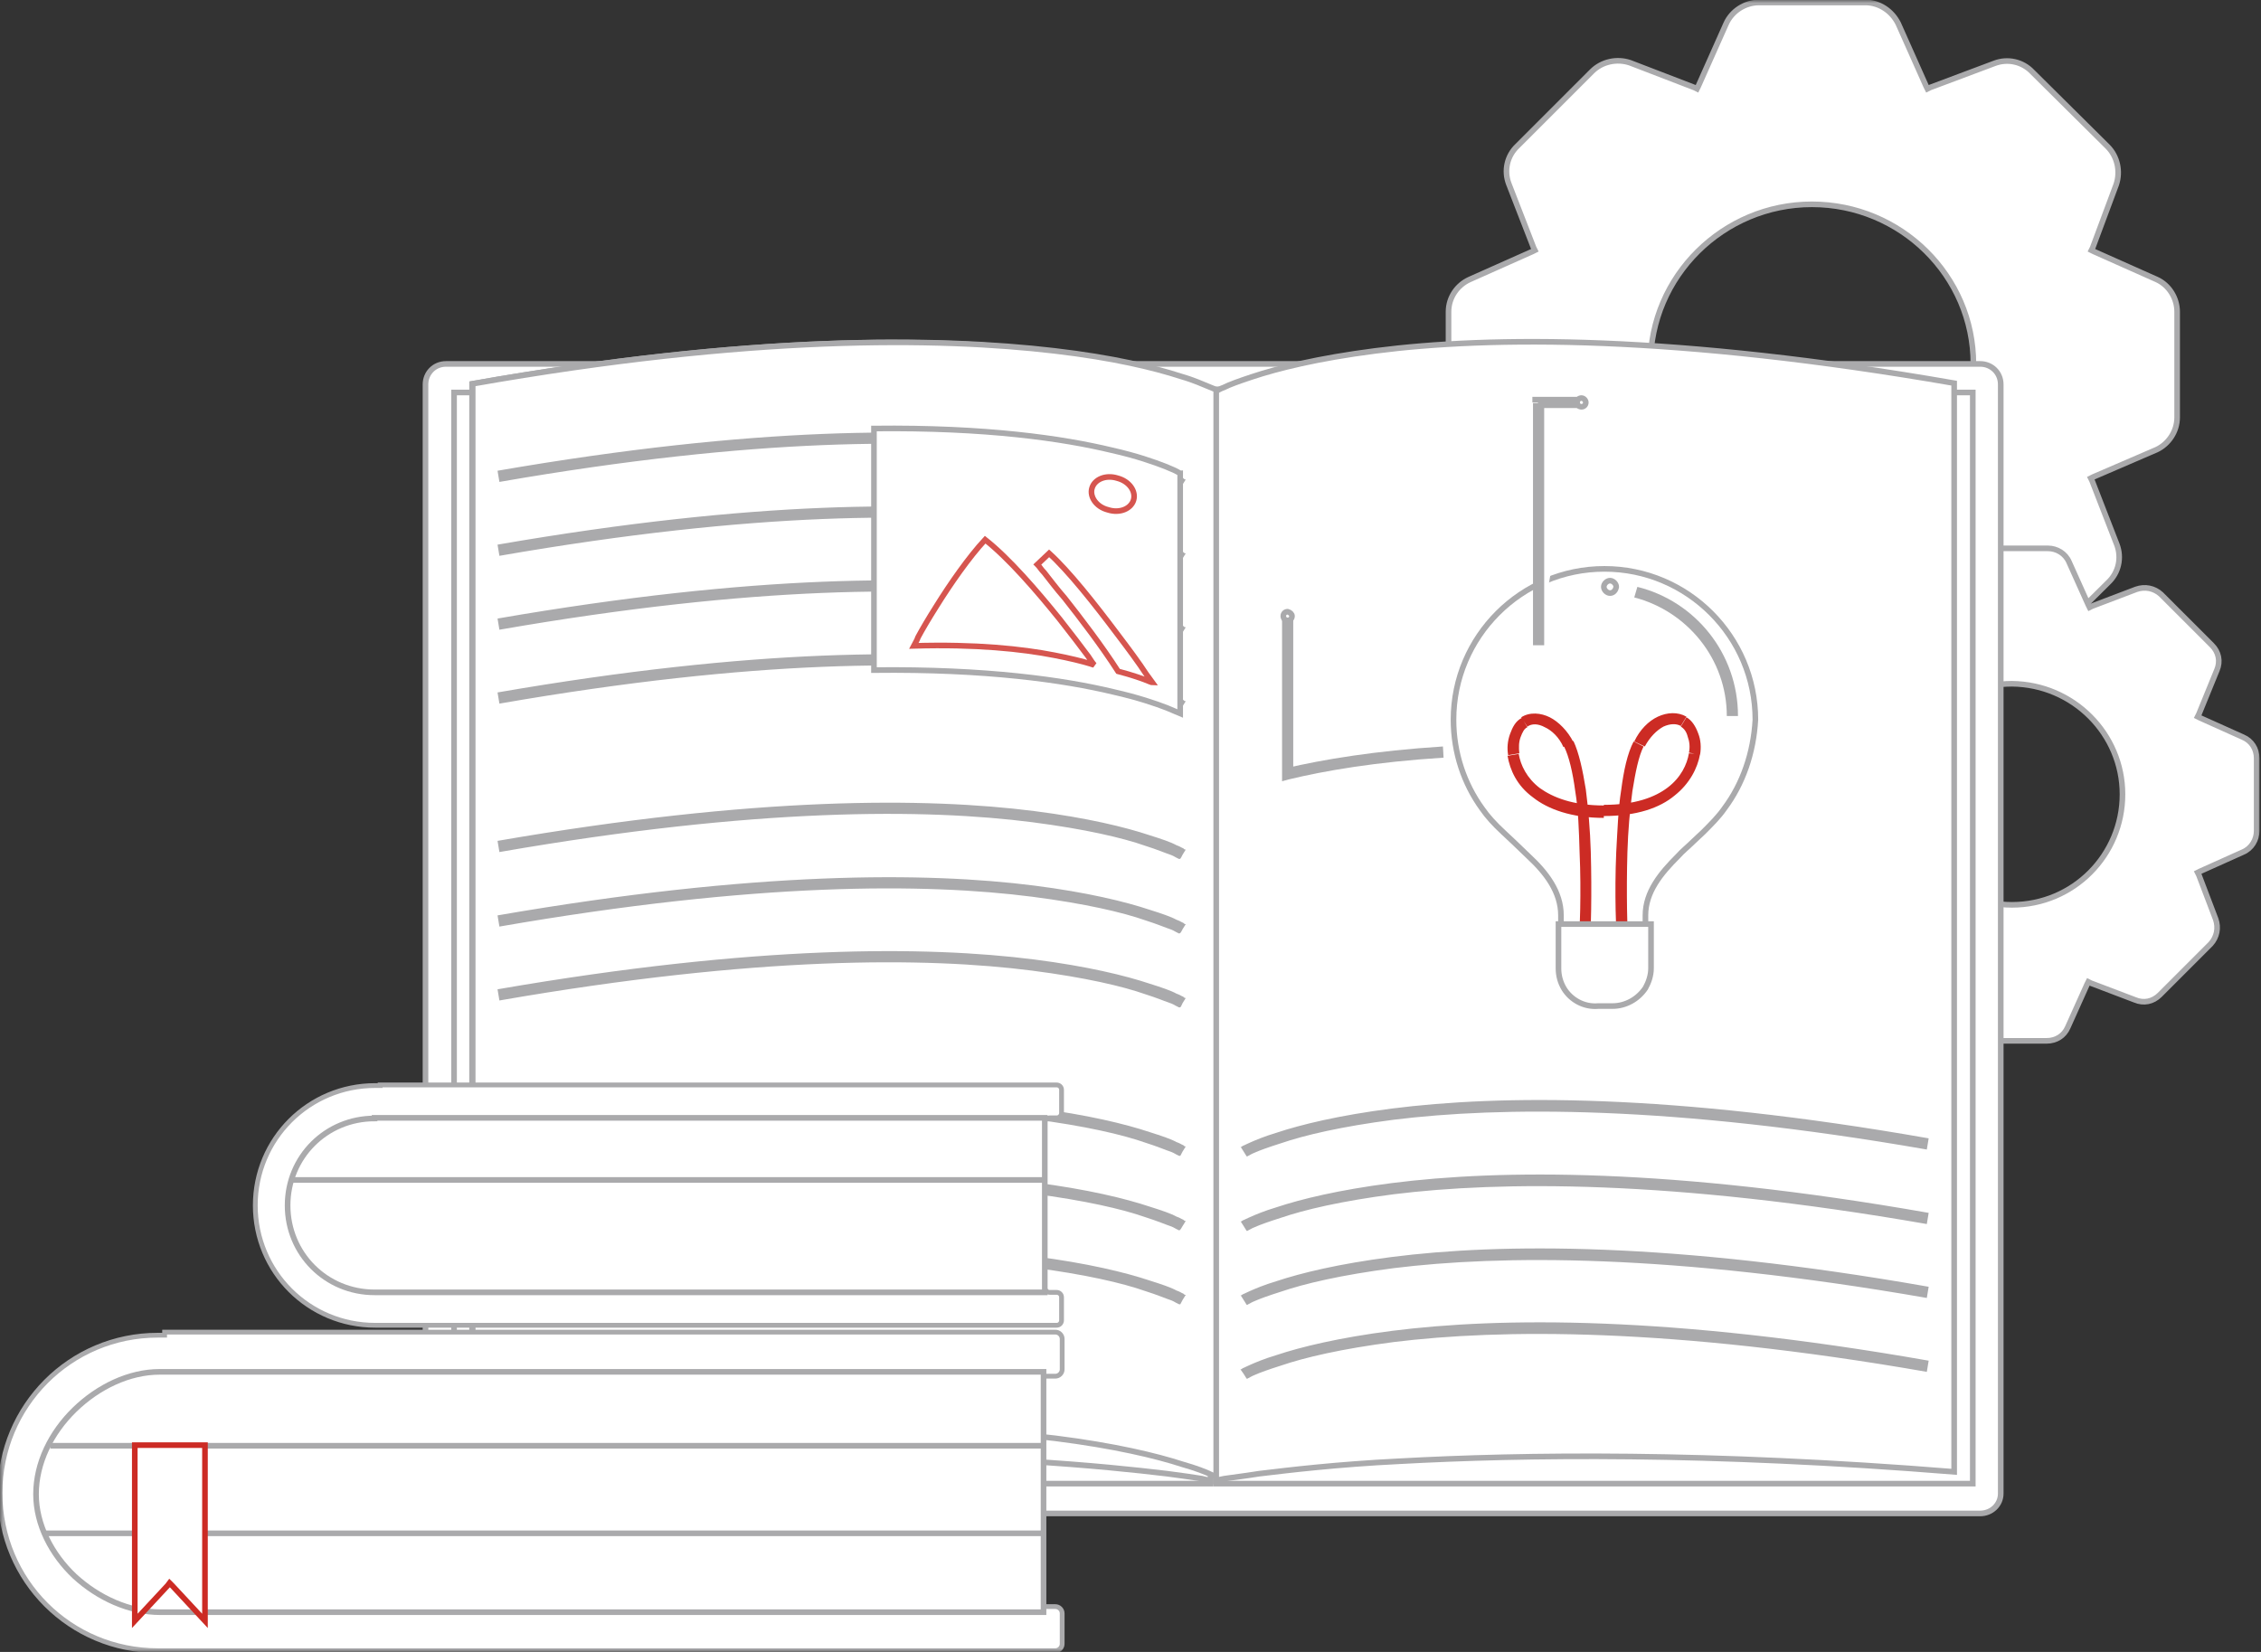 <svg width="364" height="266" viewBox="0 0 364 266" fill="none" xmlns="http://www.w3.org/2000/svg">
<rect x="0" y="0" width="364" height="266" fill="#333333" stroke="none"/>
<g clip-path="url(#clip0_1010_838)">
<g clip-path="url(#clip1_1010_838)">
<mask id="mask0_1010_838" style="mask-type:luminance" maskUnits="userSpaceOnUse" x="0" y="0" width="364" height="266">
<path d="M364 0H0V266H364V0Z" fill="white"/>
</mask>
<g mask="url(#mask0_1010_838)">
<path d="M272.799 14.1L273.199 14.3L273.399 13.9L277.899 3.8C278.799 1.8 280.899 0.4 283.199 0.4H300.299C302.599 0.4 304.599 1.8 305.599 3.8L310.099 13.9L310.299 14.3L310.699 14.1L321.099 10.2C323.199 9.4 325.599 9.9 327.199 11.6L339.299 23.6C340.899 25.2 341.399 27.6 340.699 29.7L336.899 39.9L336.699 40.3L337.099 40.5L347.199 45C349.199 45.9 350.499 48 350.499 50.2V67.2C350.499 69.5 349.099 71.5 347.199 72.4L336.999 76.8L336.599 77L336.799 77.4L340.799 87.7C341.599 89.8 341.099 92.2 339.399 93.8L327.299 105.8C325.699 107.4 323.299 107.9 321.199 107.2L310.799 103.3L310.399 103.1L310.199 103.5L305.699 113.6C304.799 115.6 302.699 116.9 300.399 116.9H283.299C280.999 116.9 278.999 115.5 277.999 113.6L273.499 103.5L273.299 103.1L272.899 103.3L262.499 107.2C260.399 108 257.999 107.5 256.399 105.8L244.299 93.8C242.699 92.2 242.199 89.8 242.899 87.7L246.899 77.4L247.099 77L246.699 76.8L236.599 72.4C234.599 71.5 233.199 69.4 233.199 67.2V50.2C233.199 47.9 234.599 45.9 236.599 45L246.699 40.5L247.099 40.3L246.899 39.9L242.899 29.6C242.099 27.5 242.599 25.1 244.299 23.5L256.299 11.5C257.899 9.9 260.299 9.4 262.399 10.1L272.799 14.1ZM291.699 84.4C305.999 84.4 317.699 72.8 317.699 58.6C317.699 44.4 305.999 32.9 291.699 32.9C277.399 32.9 265.699 44.5 265.699 58.7C265.699 72.9 277.299 84.4 291.699 84.4Z" fill="white" stroke="#AAAAAC" stroke-width="0.905"/>
</g>
<mask id="mask1_1010_838" style="mask-type:luminance" maskUnits="userSpaceOnUse" x="0" y="0" width="364" height="266">
<path d="M364 0H0V266H364V0Z" fill="white"/>
</mask>
<g mask="url(#mask1_1010_838)">
<path d="M314.701 90.5C315.301 89.1 316.601 88.2 318.001 88.3H329.701C331.101 88.3 332.501 89.1 333.101 90.5L336.201 97.4L336.401 97.8L336.801 97.6L343.901 94.9C345.301 94.4 346.801 94.7 347.901 95.7L356.101 103.9C357.201 105 357.501 106.5 356.901 107.9L354.001 115L353.801 115.4L354.201 115.6L361.101 118.7C362.501 119.3 363.301 120.6 363.301 122.1V133.8C363.301 135.2 362.501 136.6 361.101 137.2L354.201 140.3L353.801 140.5L354.001 140.9L356.701 148C357.201 149.4 356.901 150.9 355.901 152L347.701 160.2C346.601 161.3 345.101 161.6 343.701 161L336.601 158.3L336.201 158.1L336.001 158.5L332.901 165.4C332.301 166.8 331.001 167.6 329.501 167.6H318.001C316.601 167.6 315.201 166.8 314.701 165.4L311.601 158.5L311.401 158.1L311.001 158L303.901 160.7C302.501 161.2 301.001 160.9 299.901 159.9L291.701 151.7C290.601 150.6 290.301 149.1 290.901 147.7L293.601 140.6L293.801 140.2L293.401 140L286.501 136.9C285.101 136.3 284.301 135 284.301 133.5V122.1C284.301 120.7 285.101 119.3 286.501 118.7L293.401 115.6L293.801 115.4L293.601 115L290.901 107.9C290.401 106.5 290.701 105 291.701 103.9L300.001 96C301.101 94.9 302.601 94.6 304.001 95.2L311.101 97.9L311.501 98.1L311.701 97.7L314.701 90.5ZM323.901 110.1C314.001 110.1 306.101 118.1 306.101 127.9C306.101 137.7 314.101 145.7 323.901 145.7C333.801 145.7 341.701 137.7 341.701 127.9C341.701 118.2 333.801 110.2 323.901 110.1Z" fill="white" stroke="#AAAAAC" stroke-width="0.905"/>
</g>
<mask id="mask2_1010_838" style="mask-type:luminance" maskUnits="userSpaceOnUse" x="0" y="0" width="364" height="266">
<path d="M364 0H0V266H364V0Z" fill="white"/>
</mask>
<g mask="url(#mask2_1010_838)">
<path d="M318.8 243.7H71.8C70 243.7 68.5 242.3 68.5 240.4V61.9C68.5 60.1 69.9 58.6 71.8 58.6H318.8C320.6 58.6 322.1 60 322.1 61.9V240.5C322.1 242.3 320.6 243.7 318.8 243.7Z" fill="white" stroke="#AAAAAC" stroke-width="0.905"/>
</g>
<mask id="mask3_1010_838" style="mask-type:luminance" maskUnits="userSpaceOnUse" x="0" y="0" width="364" height="266">
<path d="M364 0H0V266H364V0Z" fill="white"/>
</mask>
<g mask="url(#mask3_1010_838)">
<path d="M73.1 63.2H194.9V238.9H73.1V63.2Z" fill="white" stroke="#AAAAAC" stroke-width="0.905"/>
</g>
<mask id="mask4_1010_838" style="mask-type:luminance" maskUnits="userSpaceOnUse" x="0" y="0" width="364" height="266">
<path d="M364 0H0V266H364V0Z" fill="white"/>
</mask>
<g mask="url(#mask4_1010_838)">
<path d="M317.501 238.9H195.801V63.2H317.601V238.9H317.501Z" fill="white" stroke="#AAAAAC" stroke-width="0.905"/>
</g>
<mask id="mask5_1010_838" style="mask-type:luminance" maskUnits="userSpaceOnUse" x="0" y="0" width="364" height="266">
<path d="M364 0H0V266H364V0Z" fill="white"/>
</mask>
<g mask="url(#mask5_1010_838)">
<path d="M194.8 62.9L194.9 238.4C194.6 238.3 194.2 238.3 193.5 238.1C192.2 237.9 190.3 237.6 187.9 237.3C182.9 236.7 175.4 235.9 165.4 235.3C145.5 234.1 115.7 233.9 76 237V61.8C120.8 53.9 150.6 54.3 169.2 56.6C178.5 57.8 185 59.4 189.1 60.8C191.2 61.4 192.6 62.1 193.6 62.5C194.2 62.7 194.6 62.8 194.8 62.9Z" fill="white" stroke="#AAAAAC" stroke-width="0.905"/>
</g>
<mask id="mask6_1010_838" style="mask-type:luminance" maskUnits="userSpaceOnUse" x="0" y="0" width="364" height="266">
<path d="M364 0H0V266H364V0Z" fill="white"/>
</mask>
<g mask="url(#mask6_1010_838)">
<path d="M195.9 62.7L196 237.9C195.7 237.8 195.5 237.6 195.1 237.5C194.1 237 192.5 236.4 190.4 235.8C186.1 234.4 179.4 232.8 169.9 231.6C151 229.3 120.9 229.1 76.1 236.9V61.8C120.9 53.9 151 54.3 169.8 56.5C179.2 57.6 185.8 59.2 190.1 60.6C192.2 61.2 193.7 61.9 194.7 62.3C195.2 62.5 195.6 62.7 195.9 62.7Z" fill="white" stroke="#AAAAAC" stroke-width="0.905"/>
</g>
<mask id="mask7_1010_838" style="mask-type:luminance" maskUnits="userSpaceOnUse" x="0" y="0" width="364" height="266">
<path d="M364 0H0V266H364V0Z" fill="white"/>
</mask>
<g mask="url(#mask7_1010_838)">
<path d="M195.801 238.4V63C195.801 63 195.901 63 195.901 62.9C196.201 62.8 196.401 62.6 197.001 62.4C198.001 61.9 199.401 61.4 201.501 60.7C205.701 59.3 212.101 57.7 221.401 56.5C240.001 54.1 269.801 53.9 314.601 61.7V237C274.901 233.8 245.201 234.2 225.201 235.3C215.201 235.8 207.701 236.7 202.701 237.3C200.201 237.7 198.401 237.9 197.101 238.1C196.601 238.2 196.101 238.3 195.801 238.4Z" fill="white" stroke="#AAAAAC" stroke-width="0.905"/>
</g>
<mask id="mask8_1010_838" style="mask-type:luminance" maskUnits="userSpaceOnUse" x="0" y="0" width="364" height="266">
<path d="M364 0H0V266H364V0Z" fill="white"/>
</mask>
<g mask="url(#mask8_1010_838)">
<path d="M190.4 78C190.4 78 163.2 62.2 80.4 76.7L190.4 78Z" fill="white"/>
</g>
<mask id="mask9_1010_838" style="mask-type:luminance" maskUnits="userSpaceOnUse" x="0" y="0" width="364" height="266">
<path d="M364 0H0V266H364V0Z" fill="white"/>
</mask>
<g mask="url(#mask9_1010_838)">
<path d="M190.4 78C190.9 77.2 190.9 77.2 190.9 77.2C190.9 77.2 190.9 77.2 190.8 77.2C190.7 77.2 190.6 77.1 190.5 77C190.2 76.9 190 76.7 189.4 76.5C188.5 76 187 75.5 185.1 74.9C181.2 73.6 175.1 72.1 166.5 71C149.2 68.8 121.7 68.6 80.1 75.8L80.4 77.6C121.8 70.4 149.1 70.6 166.2 72.8C174.7 73.9 180.7 75.3 184.4 76.6C186.3 77.2 187.7 77.8 188.6 78.1C189.1 78.3 189.3 78.5 189.6 78.6C189.7 78.7 189.8 78.7 189.8 78.7C189.8 78.7 189.8 78.7 189.9 78.7C190 78.7 190 78.7 190.4 78Z" fill="#AAAAAC"/>
</g>
<mask id="mask10_1010_838" style="mask-type:luminance" maskUnits="userSpaceOnUse" x="0" y="0" width="364" height="266">
<path d="M364 0H0V266H364V0Z" fill="white"/>
</mask>
<g mask="url(#mask10_1010_838)">
<path d="M190.4 89.9C190.4 89.9 163.2 74.1 80.4 88.6L190.4 89.9Z" fill="white"/>
</g>
<mask id="mask11_1010_838" style="mask-type:luminance" maskUnits="userSpaceOnUse" x="0" y="0" width="364" height="266">
<path d="M364 0H0V266H364V0Z" fill="white"/>
</mask>
<g mask="url(#mask11_1010_838)">
<path d="M190.4 89.9C190.9 89.1 190.9 89.1 190.9 89.1C190.9 89.1 190.9 89.1 190.8 89.1C190.7 89.1 190.6 89 190.5 88.9C190.2 88.8 190 88.6 189.4 88.4C188.5 87.9 187 87.4 185.1 86.8C181.2 85.5 175.1 84 166.5 82.9C149.2 80.7 121.7 80.5 80.1 87.7L80.4 89.5C121.8 82.3 149.1 82.5 166.2 84.7C174.7 85.8 180.7 87.2 184.4 88.5C186.3 89.1 187.7 89.7 188.6 90C189.1 90.2 189.3 90.4 189.6 90.5C189.7 90.6 189.8 90.6 189.8 90.6C189.8 90.6 189.8 90.6 189.9 90.6C190 90.5 190 90.6 190.4 89.9Z" fill="#AAAAAC"/>
</g>
<mask id="mask12_1010_838" style="mask-type:luminance" maskUnits="userSpaceOnUse" x="0" y="0" width="364" height="266">
<path d="M364 0H0V266H364V0Z" fill="white"/>
</mask>
<g mask="url(#mask12_1010_838)">
<path d="M190.4 101.8C190.4 101.8 163.2 86 80.4 100.5L190.4 101.8Z" fill="white"/>
</g>
<mask id="mask13_1010_838" style="mask-type:luminance" maskUnits="userSpaceOnUse" x="0" y="0" width="364" height="266">
<path d="M364 0H0V266H364V0Z" fill="white"/>
</mask>
<g mask="url(#mask13_1010_838)">
<path d="M190.4 101.8C190.9 101 190.9 101 190.9 101C190.9 101 190.9 101 190.8 101C190.7 101 190.6 100.9 190.5 100.8C190.2 100.7 190 100.5 189.4 100.3C188.5 99.8 187 99.3 185.1 98.7C181.2 97.4 175.1 95.9 166.5 94.8C149.2 92.6 121.7 92.4 80.1 99.6L80.4 101.4C121.8 94.2 149.1 94.4 166.2 96.6C174.7 97.7 180.7 99.1 184.4 100.4C186.3 101 187.7 101.6 188.6 101.9C189.1 102.1 189.3 102.3 189.6 102.4C189.7 102.5 189.8 102.5 189.8 102.5C189.8 102.5 189.8 102.5 189.9 102.5C190 102.6 190 102.6 190.4 101.8Z" fill="#AAAAAC"/>
</g>
<mask id="mask14_1010_838" style="mask-type:luminance" maskUnits="userSpaceOnUse" x="0" y="0" width="364" height="266">
<path d="M364 0H0V266H364V0Z" fill="white"/>
</mask>
<g mask="url(#mask14_1010_838)">
<path d="M190.4 113.7C190.4 113.7 163.2 97.9 80.4 112.4L190.4 113.7Z" fill="white"/>
</g>
<mask id="mask15_1010_838" style="mask-type:luminance" maskUnits="userSpaceOnUse" x="0" y="0" width="364" height="266">
<path d="M364 0H0V266H364V0Z" fill="white"/>
</mask>
<g mask="url(#mask15_1010_838)">
<path d="M190.4 113.7C190.9 112.9 190.9 112.9 190.9 112.9C190.9 112.9 190.9 112.9 190.8 112.9C190.7 112.9 190.6 112.8 190.5 112.7C190.2 112.6 190 112.4 189.4 112.2C188.5 111.7 187 111.2 185.1 110.6C181.2 109.3 175.1 107.8 166.5 106.7C149.2 104.5 121.7 104.3 80.1 111.5L80.4 113.3C121.8 106.1 149.1 106.3 166.2 108.5C174.7 109.6 180.7 111 184.4 112.3C186.3 112.9 187.7 113.5 188.6 113.8C189.1 114 189.3 114.2 189.6 114.3C189.7 114.4 189.8 114.4 189.8 114.4C189.8 114.4 189.8 114.4 189.9 114.4C190 114.5 190 114.5 190.4 113.7Z" fill="#AAAAAC"/>
</g>
<mask id="mask16_1010_838" style="mask-type:luminance" maskUnits="userSpaceOnUse" x="0" y="0" width="364" height="266">
<path d="M364 0H0V266H364V0Z" fill="white"/>
</mask>
<g mask="url(#mask16_1010_838)">
<path d="M190.4 137.6C190.4 137.6 163.2 121.8 80.4 136.3L190.4 137.6Z" fill="white"/>
</g>
<mask id="mask17_1010_838" style="mask-type:luminance" maskUnits="userSpaceOnUse" x="0" y="0" width="364" height="266">
<path d="M364 0H0V266H364V0Z" fill="white"/>
</mask>
<g mask="url(#mask17_1010_838)">
<path d="M190.4 137.6C190.9 136.8 190.9 136.8 190.9 136.8C190.9 136.8 190.9 136.8 190.8 136.8C190.7 136.8 190.6 136.7 190.5 136.6C190.2 136.5 190 136.3 189.4 136.1C188.5 135.6 187 135.1 185.1 134.5C181.2 133.2 175.1 131.7 166.5 130.6C149.2 128.4 121.7 128.2 80.1 135.4L80.4 137.2C121.8 130 149.1 130.2 166.2 132.4C174.7 133.5 180.7 134.9 184.4 136.2C186.3 136.8 187.7 137.4 188.6 137.7C189.1 137.9 189.3 138.1 189.6 138.2C189.7 138.3 189.8 138.3 189.8 138.3C189.8 138.3 189.8 138.3 189.9 138.3C190 138.3 190 138.4 190.4 137.6Z" fill="#AAAAAC"/>
</g>
<mask id="mask18_1010_838" style="mask-type:luminance" maskUnits="userSpaceOnUse" x="0" y="0" width="364" height="266">
<path d="M364 0H0V266H364V0Z" fill="white"/>
</mask>
<g mask="url(#mask18_1010_838)">
<path d="M190.4 149.6C190.4 149.6 163.2 133.8 80.4 148.3L190.4 149.6Z" fill="white"/>
</g>
<mask id="mask19_1010_838" style="mask-type:luminance" maskUnits="userSpaceOnUse" x="0" y="0" width="364" height="266">
<path d="M364 0H0V266H364V0Z" fill="white"/>
</mask>
<g mask="url(#mask19_1010_838)">
<path d="M190.4 149.6C190.9 148.8 190.9 148.8 190.9 148.8C190.9 148.8 190.9 148.8 190.8 148.8C190.7 148.8 190.6 148.7 190.5 148.6C190.2 148.5 190 148.3 189.4 148.1C188.5 147.6 187 147.1 185.1 146.5C181.2 145.2 175.1 143.7 166.5 142.6C149.2 140.4 121.7 140.2 80.1 147.4L80.4 149.2C121.8 142 149.1 142.2 166.2 144.4C174.7 145.5 180.7 146.9 184.4 148.2C186.3 148.8 187.7 149.4 188.6 149.7C189.1 149.9 189.3 150.1 189.6 150.2C189.7 150.3 189.8 150.3 189.8 150.3C189.8 150.3 189.8 150.3 189.9 150.3C190 150.2 190 150.4 190.4 149.6Z" fill="#AAAAAC"/>
</g>
<mask id="mask20_1010_838" style="mask-type:luminance" maskUnits="userSpaceOnUse" x="0" y="0" width="364" height="266">
<path d="M364 0H0V266H364V0Z" fill="white"/>
</mask>
<g mask="url(#mask20_1010_838)">
<path d="M190.4 161.5C190.4 161.5 163.2 145.7 80.4 160.2L190.4 161.5Z" fill="white"/>
</g>
<mask id="mask21_1010_838" style="mask-type:luminance" maskUnits="userSpaceOnUse" x="0" y="0" width="364" height="266">
<path d="M364 0H0V266H364V0Z" fill="white"/>
</mask>
<g mask="url(#mask21_1010_838)">
<path d="M190.4 161.5C190.9 160.7 190.9 160.7 190.9 160.7C190.9 160.7 190.9 160.7 190.8 160.7C190.7 160.7 190.6 160.6 190.5 160.5C190.2 160.4 190 160.2 189.4 160C188.5 159.5 187 159 185.1 158.4C181.2 157.1 175.1 155.6 166.5 154.5C149.2 152.3 121.7 152.1 80.1 159.3L80.4 161.1C121.8 153.9 149.1 154.1 166.2 156.3C174.7 157.4 180.7 158.8 184.4 160.1C186.3 160.7 187.7 161.3 188.6 161.6C189.1 161.8 189.3 162 189.6 162.1C189.7 162.2 189.8 162.2 189.8 162.2C189.8 162.2 189.8 162.2 189.9 162.2C190 162.2 190 162.4 190.4 161.5Z" fill="#AAAAAC"/>
</g>
<mask id="mask22_1010_838" style="mask-type:luminance" maskUnits="userSpaceOnUse" x="0" y="0" width="364" height="266">
<path d="M364 0H0V266H364V0Z" fill="white"/>
</mask>
<g mask="url(#mask22_1010_838)">
<path d="M190.4 185.4C190.4 185.4 163.2 169.6 80.4 184.1L190.4 185.4Z" fill="white"/>
</g>
<mask id="mask23_1010_838" style="mask-type:luminance" maskUnits="userSpaceOnUse" x="0" y="0" width="364" height="266">
<path d="M364 0H0V266H364V0Z" fill="white"/>
</mask>
<g mask="url(#mask23_1010_838)">
<path d="M190.4 185.4C190.9 184.6 190.9 184.6 190.9 184.6C190.9 184.6 190.9 184.6 190.8 184.6C190.7 184.6 190.6 184.5 190.5 184.4C190.2 184.3 190 184.1 189.4 183.9C188.5 183.4 187 182.9 185.1 182.3C181.2 181 175.1 179.5 166.5 178.4C149.2 176.2 121.7 176 80.1 183.2L80.4 185C121.8 177.8 149.1 178 166.2 180.2C174.7 181.3 180.7 182.7 184.4 184C186.3 184.6 187.7 185.2 188.6 185.5C189.1 185.7 189.3 185.9 189.6 186C189.7 186.1 189.8 186.1 189.8 186.1C189.8 186.1 189.8 186.1 189.9 186.1C190 186.2 190 186.2 190.4 185.4Z" fill="#AAAAAC"/>
</g>
<mask id="mask24_1010_838" style="mask-type:luminance" maskUnits="userSpaceOnUse" x="0" y="0" width="364" height="266">
<path d="M364 0H0V266H364V0Z" fill="white"/>
</mask>
<g mask="url(#mask24_1010_838)">
<path d="M190.4 197.4C190.4 197.4 163.2 181.6 80.4 196.1L190.4 197.4Z" fill="white"/>
</g>
<mask id="mask25_1010_838" style="mask-type:luminance" maskUnits="userSpaceOnUse" x="0" y="0" width="364" height="266">
<path d="M364 0H0V266H364V0Z" fill="white"/>
</mask>
<g mask="url(#mask25_1010_838)">
<path d="M190.4 197.4C190.9 196.6 190.9 196.6 190.9 196.6C190.9 196.6 190.9 196.6 190.8 196.6C190.7 196.6 190.6 196.5 190.5 196.4C190.2 196.3 190 196.1 189.4 195.9C188.5 195.4 187 194.9 185.1 194.3C181.2 193 175.1 191.5 166.5 190.4C149.2 188.2 121.7 188 80.1 195.2L80.4 197C121.8 189.8 149.1 190 166.2 192.2C174.7 193.3 180.7 194.7 184.4 196C186.3 196.6 187.7 197.2 188.6 197.5C189.1 197.7 189.3 197.9 189.6 198C189.7 198.1 189.8 198.1 189.8 198.1C189.8 198.1 189.8 198.1 189.9 198.1C190 198 190 198.1 190.4 197.4Z" fill="#AAAAAC"/>
</g>
<mask id="mask26_1010_838" style="mask-type:luminance" maskUnits="userSpaceOnUse" x="0" y="0" width="364" height="266">
<path d="M364 0H0V266H364V0Z" fill="white"/>
</mask>
<g mask="url(#mask26_1010_838)">
<path d="M190.4 209.3C190.4 209.3 163.2 193.5 80.4 208L190.4 209.3Z" fill="white"/>
</g>
<mask id="mask27_1010_838" style="mask-type:luminance" maskUnits="userSpaceOnUse" x="0" y="0" width="364" height="266">
<path d="M364 0H0V266H364V0Z" fill="white"/>
</mask>
<g mask="url(#mask27_1010_838)">
<path d="M190.4 209.3C190.9 208.5 190.9 208.5 190.9 208.5C190.9 208.5 190.9 208.5 190.8 208.5C190.7 208.5 190.6 208.4 190.5 208.3C190.2 208.2 190 208 189.4 207.8C188.5 207.3 187 206.8 185.1 206.2C181.2 204.9 175.1 203.4 166.5 202.3C149.2 200.1 121.7 199.9 80.1 207.1L80.4 208.9C121.8 201.7 149.1 201.9 166.2 204.1C174.7 205.2 180.7 206.6 184.4 207.9C186.3 208.5 187.7 209.1 188.6 209.4C189.1 209.6 189.3 209.8 189.6 209.9C189.7 210 189.8 210 189.8 210C189.8 210 189.8 210 189.9 210C190 210.1 190 210.1 190.4 209.3Z" fill="#AAAAAC"/>
</g>
<mask id="mask28_1010_838" style="mask-type:luminance" maskUnits="userSpaceOnUse" x="0" y="0" width="364" height="266">
<path d="M364 0H0V266H364V0Z" fill="white"/>
</mask>
<g mask="url(#mask28_1010_838)">
<path d="M189.999 76.2V114.9C189.499 114.7 188.899 114.4 187.899 114C186.099 113.3 183.199 112.3 179.199 111.4C171.299 109.5 158.799 107.7 140.699 107.9V69C158.799 68.8 171.099 70.6 178.999 72.5C182.999 73.4 185.799 74.4 187.599 75.1C188.499 75.5 189.099 75.7 189.599 76C189.799 76.1 189.899 76.2 189.999 76.2Z" fill="white" stroke="#AAAAAC" stroke-width="0.905"/>
</g>
<mask id="mask29_1010_838" style="mask-type:luminance" maskUnits="userSpaceOnUse" x="0" y="0" width="364" height="266">
<path d="M364 0H0V266H364V0Z" fill="white"/>
</mask>
<g mask="url(#mask29_1010_838)">
<path opacity="0.8" d="M176.2 107.1C176 107 175.8 107 175.6 106.9C174.3 106.5 172.3 106 169.7 105.5C164.6 104.5 157.1 103.7 147.1 104C147.3 103.6 147.6 103.2 147.8 102.6C148.5 101.3 149.5 99.6 150.7 97.7C153 94 156 89.7 158.6 86.9C162.4 89.9 166.9 95.1 170.6 99.7C172.5 102.1 174 104.1 175.2 105.7C175.6 106.3 175.9 106.8 176.2 107.1Z" stroke="#CC2B24" stroke-width="0.905"/>
</g>
<mask id="mask30_1010_838" style="mask-type:luminance" maskUnits="userSpaceOnUse" x="0" y="0" width="364" height="266">
<path d="M364 0H0V266H364V0Z" fill="white"/>
</mask>
<g mask="url(#mask30_1010_838)">
<path opacity="0.8" d="M184.5 108.5C184.9 109 185.2 109.5 185.5 109.9C185.4 109.9 185.3 109.8 185.2 109.8C184 109.3 182.3 108.7 180 108.1C177.3 103.9 174 99.6 171.4 96.3C170 94.7 168.9 93.2 168.1 92.2C167.6 91.7 167.4 91.3 167.1 91L167 90.9L168.9 89.1C172 91.9 176.2 97.2 179.8 102C181.7 104.5 183.4 106.8 184.5 108.5Z" stroke="#CC2B24" stroke-width="0.905"/>
</g>
<mask id="mask31_1010_838" style="mask-type:luminance" maskUnits="userSpaceOnUse" x="0" y="0" width="364" height="266">
<path d="M364 0H0V266H364V0Z" fill="white"/>
</mask>
<g mask="url(#mask31_1010_838)">
<path opacity="0.8" d="M182.5 80.5C182.1 81.9 180.3 82.7 178.4 82.1C176.4 81.6 175.4 79.9 175.8 78.6C176.2 77.2 178 76.4 179.9 77C181.8 77.5 182.9 79.1 182.5 80.5Z" stroke="#CC2B24" stroke-width="0.905"/>
</g>
<mask id="mask32_1010_838" style="mask-type:luminance" maskUnits="userSpaceOnUse" x="0" y="0" width="364" height="266">
<path d="M364 0H0V266H364V0Z" fill="white"/>
</mask>
<g mask="url(#mask32_1010_838)">
<path d="M200.199 185.4C200.199 185.4 227.399 169.6 310.199 184.1L200.199 185.4Z" fill="white"/>
</g>
<mask id="mask33_1010_838" style="mask-type:luminance" maskUnits="userSpaceOnUse" x="0" y="0" width="364" height="266">
<path d="M364 0H0V266H364V0Z" fill="white"/>
</mask>
<g mask="url(#mask33_1010_838)">
<path d="M200.199 185.4C200.699 186.2 200.699 186.2 200.699 186.2C200.699 186.2 200.699 186.2 200.799 186.2C200.899 186.2 200.899 186.1 200.999 186.1C201.199 186 201.499 185.8 201.999 185.6C202.899 185.2 204.299 184.7 206.199 184.1C209.999 182.8 215.899 181.4 224.399 180.3C241.399 178.2 268.899 177.9 310.199 185.1L310.499 183.3C268.999 176 241.399 176.3 224.099 178.5C215.499 179.6 209.399 181.1 205.499 182.4C203.499 183 202.099 183.6 201.199 184C200.699 184.2 200.399 184.4 200.099 184.5C199.999 184.6 199.899 184.6 199.799 184.7H199.699C199.699 184.6 199.699 184.6 200.199 185.4Z" fill="#AAAAAC"/>
</g>
<mask id="mask34_1010_838" style="mask-type:luminance" maskUnits="userSpaceOnUse" x="0" y="0" width="364" height="266">
<path d="M364 0H0V266H364V0Z" fill="white"/>
</mask>
<g mask="url(#mask34_1010_838)">
<path d="M200.199 197.4C200.199 197.4 227.399 181.6 310.199 196.1L200.199 197.4Z" fill="white"/>
</g>
<mask id="mask35_1010_838" style="mask-type:luminance" maskUnits="userSpaceOnUse" x="0" y="0" width="364" height="266">
<path d="M364 0H0V266H364V0Z" fill="white"/>
</mask>
<g mask="url(#mask35_1010_838)">
<path d="M200.199 197.4C200.699 198.2 200.699 198.2 200.699 198.2C200.699 198.2 200.699 198.2 200.799 198.2C200.899 198.2 200.899 198.1 200.999 198.1C201.199 198 201.499 197.8 201.999 197.6C202.899 197.2 204.299 196.7 206.199 196.1C209.999 194.8 215.899 193.4 224.399 192.3C241.399 190.2 268.899 189.9 310.199 197.1L310.499 195.3C268.999 188 241.399 188.3 224.099 190.5C215.499 191.6 209.399 193.1 205.499 194.4C203.499 195 202.099 195.6 201.199 196C200.699 196.2 200.399 196.4 200.099 196.5C199.999 196.6 199.899 196.6 199.799 196.7H199.699C199.699 196.6 199.699 196.6 200.199 197.4Z" fill="#AAAAAC"/>
</g>
<mask id="mask36_1010_838" style="mask-type:luminance" maskUnits="userSpaceOnUse" x="0" y="0" width="364" height="266">
<path d="M364 0H0V266H364V0Z" fill="white"/>
</mask>
<g mask="url(#mask36_1010_838)">
<path d="M200.199 209.3C200.199 209.3 227.399 193.5 310.199 208L200.199 209.3Z" fill="white"/>
</g>
<mask id="mask37_1010_838" style="mask-type:luminance" maskUnits="userSpaceOnUse" x="0" y="0" width="364" height="266">
<path d="M364 0H0V266H364V0Z" fill="white"/>
</mask>
<g mask="url(#mask37_1010_838)">
<path d="M200.199 209.3C200.699 210.1 200.699 210.1 200.699 210.1C200.699 210.1 200.699 210.1 200.799 210.1C200.899 210.1 200.899 210 200.999 210C201.199 209.9 201.499 209.7 201.999 209.5C202.899 209.1 204.299 208.6 206.199 208C209.999 206.7 215.899 205.3 224.399 204.2C241.399 202.1 268.899 201.8 310.199 209L310.499 207.2C268.999 199.9 241.399 200.2 224.099 202.4C215.499 203.5 209.399 205 205.499 206.3C203.499 206.9 202.099 207.5 201.199 207.9C200.699 208.1 200.399 208.3 200.099 208.4C199.999 208.5 199.899 208.5 199.799 208.6H199.699C199.699 208.5 199.699 208.5 200.199 209.3Z" fill="#AAAAAC"/>
</g>
<mask id="mask38_1010_838" style="mask-type:luminance" maskUnits="userSpaceOnUse" x="0" y="0" width="364" height="266">
<path d="M364 0H0V266H364V0Z" fill="white"/>
</mask>
<g mask="url(#mask38_1010_838)">
<path d="M200.199 221.2C200.199 221.2 227.399 205.4 310.199 219.9L200.199 221.2Z" fill="white"/>
</g>
<mask id="mask39_1010_838" style="mask-type:luminance" maskUnits="userSpaceOnUse" x="0" y="0" width="364" height="266">
<path d="M364 0H0V266H364V0Z" fill="white"/>
</mask>
<g mask="url(#mask39_1010_838)">
<path d="M200.199 221.2C200.699 222 200.699 222 200.699 222C200.699 222 200.699 222 200.799 222C200.899 222 200.899 221.9 200.999 221.9C201.199 221.8 201.499 221.6 201.999 221.4C202.899 221 204.299 220.5 206.199 219.9C209.999 218.6 215.899 217.2 224.399 216.1C241.399 214 268.899 213.7 310.199 220.9L310.499 219.1C268.999 211.8 241.399 212.1 224.099 214.3C215.499 215.4 209.399 216.9 205.499 218.2C203.499 218.8 202.099 219.4 201.199 219.8C200.699 220 200.399 220.2 200.099 220.3C199.999 220.4 199.899 220.4 199.799 220.5H199.699C199.699 220.5 199.699 220.5 200.199 221.2Z" fill="#AAAAAC"/>
</g>
<mask id="mask40_1010_838" style="mask-type:luminance" maskUnits="userSpaceOnUse" x="0" y="0" width="364" height="266">
<path d="M364 0H0V266H364V0Z" fill="white"/>
</mask>
<g mask="url(#mask40_1010_838)">
<path d="M277.6 130.2C276.7 131.5 275.5 132.7 274.2 134C273.7 134.5 273.1 135 272.6 135.5C271.8 136.3 270.9 137 270.1 137.9C267.4 140.6 264.9 143.6 264.9 147.4V151.5C264.9 152 264.4 152.5 263.9 152.5H259.9H256.3H252.3C251.8 152.5 251.3 152 251.3 151.5V147.4C251.3 143.6 248.9 140.5 246.1 137.9C245.3 137.1 244.4 136.3 243.6 135.5C243.1 135 242.5 134.5 242 134C240.6 132.7 239.5 131.5 238.6 130.2C235.7 126.2 234 121.2 234 115.9C234 102.5 244.9 91.6 258.3 91.6C271.7 91.6 282.6 102.5 282.6 115.9C282.3 121.2 280.6 126.2 277.6 130.2Z" fill="white" stroke="#AAAAAC" stroke-width="0.905"/>
</g>
<mask id="mask41_1010_838" style="mask-type:luminance" maskUnits="userSpaceOnUse" x="0" y="0" width="364" height="266">
<path d="M364 0H0V266H364V0Z" fill="white"/>
</mask>
<g mask="url(#mask41_1010_838)">
<path d="M262.099 151.8C261.999 150.1 261.799 143.8 261.999 137.2C262.099 133.8 262.399 130.4 262.799 127.4C263.299 124.3 263.799 121.8 264.599 120.2L262.999 119.4C261.999 121.3 261.399 124.1 260.999 127.2C260.499 130.3 260.399 133.8 260.199 137.2C259.899 144 260.199 150.2 260.299 152L262.099 151.8ZM264.799 120.2C265.599 118.7 266.699 117.6 267.799 117C268.899 116.5 269.899 116.5 270.599 116.9L271.499 115.4C270.099 114.6 268.399 114.7 266.899 115.4C265.399 116.1 263.999 117.5 263.099 119.4L264.799 120.2ZM270.599 117C271.099 117.3 271.499 117.8 271.699 118.6C271.999 119.4 272.099 120.3 271.899 121.2L273.699 121.5C273.899 120.3 273.799 119.1 273.399 118.1C272.999 117 272.399 116 271.499 115.5L270.599 117ZM271.899 121.3C271.599 123.1 270.599 125.2 268.499 126.8C266.399 128.4 263.199 129.6 258.199 129.6V131.4C263.499 131.4 267.199 130.1 269.599 128.1C271.999 126.2 273.299 123.7 273.699 121.4L271.899 121.3ZM258.199 129.7C253.199 129.7 249.999 128.4 247.899 126.9C245.799 125.3 244.799 123.2 244.499 121.4L242.699 121.7C243.099 124 244.199 126.5 246.799 128.4C249.199 130.3 252.999 131.7 258.199 131.7V129.7ZM244.599 121.3C244.499 120.4 244.499 119.5 244.799 118.7C245.099 117.9 245.399 117.3 245.899 117.1L244.999 115.6C243.999 116.1 243.499 117.1 243.099 118.2C242.699 119.3 242.599 120.5 242.799 121.6L244.599 121.3ZM245.899 117C246.599 116.5 247.599 116.5 248.699 117.1C249.799 117.6 250.999 118.7 251.699 120.3L253.299 119.5C252.399 117.7 250.899 116.2 249.499 115.5C248.099 114.8 246.299 114.6 244.899 115.5L245.899 117ZM251.799 120.2C252.599 121.8 253.199 124.4 253.599 127.4C254.099 130.4 254.199 133.8 254.299 137.2C254.599 143.9 254.299 150.1 254.199 151.8L255.999 151.9C256.099 150.2 256.299 143.9 256.099 137.1C255.999 133.7 255.699 130.2 255.299 127.1C254.799 124 254.199 121.2 253.299 119.3L251.799 120.2Z" fill="#CC2B24"/>
</g>
<mask id="mask42_1010_838" style="mask-type:luminance" maskUnits="userSpaceOnUse" x="0" y="0" width="364" height="266">
<path d="M364 0H0V266H364V0Z" fill="white"/>
</mask>
<g mask="url(#mask42_1010_838)">
<path d="M263.301 95.3C272.201 97.6 278.801 105.6 278.801 115.2L263.301 95.3Z" fill="white"/>
</g>
<mask id="mask43_1010_838" style="mask-type:luminance" maskUnits="userSpaceOnUse" x="0" y="0" width="364" height="266">
<path d="M364 0H0V266H364V0Z" fill="white"/>
</mask>
<g mask="url(#mask43_1010_838)">
<path d="M263.1 96.2C271.6 98.4 278 106.1 278 115.3H279.8C279.8 105.2 272.9 96.8 263.6 94.5L263.1 96.2Z" fill="#AAAAAC"/>
</g>
<mask id="mask44_1010_838" style="mask-type:luminance" maskUnits="userSpaceOnUse" x="0" y="0" width="364" height="266">
<path d="M364 0H0V266H364V0Z" fill="white"/>
</mask>
<g mask="url(#mask44_1010_838)">
<path d="M259.199 95.5C258.699 95.5 258.199 95 258.199 94.5C258.199 94 258.699 93.5 259.199 93.5C259.699 93.5 260.199 94 260.199 94.5C260.099 95.1 259.699 95.5 259.199 95.5Z" fill="white" stroke="#AAAAAC" stroke-width="0.905"/>
</g>
<mask id="mask45_1010_838" style="mask-type:luminance" maskUnits="userSpaceOnUse" x="0" y="0" width="364" height="266">
<path d="M364 0H0V266H364V0Z" fill="white"/>
</mask>
<g mask="url(#mask45_1010_838)">
<path d="M251.8 159.2C251.2 158.2 250.9 157.1 250.9 155.9V148.8H265.8V155.9C265.8 157.1 265.4 158.2 264.9 159.1C263.7 160.9 261.7 162 259.6 162H257.3C255 162.2 252.9 161 251.8 159.2Z" fill="white" stroke="#AAAAAC" stroke-width="0.905"/>
</g>
<mask id="mask46_1010_838" style="mask-type:luminance" maskUnits="userSpaceOnUse" x="0" y="0" width="364" height="266">
<path d="M364 0H0V266H364V0Z" fill="white"/>
</mask>
<g mask="url(#mask46_1010_838)">
<path d="M247.6 103.9V64.9C247.6 64.9 250.1 64.8 254.5 64.8" fill="white"/>
</g>
<mask id="mask47_1010_838" style="mask-type:luminance" maskUnits="userSpaceOnUse" x="0" y="0" width="364" height="266">
<path d="M364 0H0V266H364V0Z" fill="white"/>
</mask>
<g mask="url(#mask47_1010_838)">
<path d="M247.599 64.8V63.9H246.699V64.8H247.599ZM248.599 103.9V64.9H246.799V103.9H248.599ZM247.599 64.8C247.599 65.7 247.599 65.7 247.599 65.7H247.699C247.799 65.7 247.899 65.7 248.099 65.7C248.399 65.7 248.799 65.7 249.499 65.7C250.699 65.7 252.399 65.7 254.599 65.7V63.9C252.399 63.9 250.599 63.9 249.399 63.9C248.799 63.9 248.299 63.9 247.999 63.9C247.799 63.9 247.699 63.9 247.599 63.9H247.499C247.599 63.9 247.599 63.9 247.599 64.8Z" fill="#AAAAAC"/>
</g>
<mask id="mask48_1010_838" style="mask-type:luminance" maskUnits="userSpaceOnUse" x="0" y="0" width="364" height="266">
<path d="M364 0H0V266H364V0Z" fill="white"/>
</mask>
<g mask="url(#mask48_1010_838)">
<path d="M22.5 264.4C17.3 264.4 12.1 261.2 8.2 256.9C4.3 252.5 1.8 246.6 1.8 240.4C1.8 234.2 4.4 228.2 8.3 223.6C12.2 219.1 17.4 216.1 22.6 216.1H171V221.3L168.2 221.6V259L171 259.1V264.4H22.5Z" fill="white"/>
</g>
<mask id="mask49_1010_838" style="mask-type:luminance" maskUnits="userSpaceOnUse" x="0" y="0" width="364" height="266">
<path d="M364 0H0V266H364V0Z" fill="white"/>
</mask>
<g mask="url(#mask49_1010_838)">
<path d="M255.3 64.8C255.3 65.2 255 65.5 254.6 65.5C254.2 65.5 253.9 65.2 253.9 64.8C253.9 64.4 254.2 64.1 254.6 64.1C255 64.1 255.3 64.5 255.3 64.8Z" fill="white" stroke="#AAAAAC" stroke-width="0.905"/>
</g>
<mask id="mask50_1010_838" style="mask-type:luminance" maskUnits="userSpaceOnUse" x="0" y="0" width="364" height="266">
<path d="M364 0H0V266H364V0Z" fill="white"/>
</mask>
<g mask="url(#mask50_1010_838)">
<path d="M207.4 99.2V124.6C213.3 123.2 221.4 121.8 232.5 121.1" fill="white"/>
</g>
<mask id="mask51_1010_838" style="mask-type:luminance" maskUnits="userSpaceOnUse" x="0" y="0" width="364" height="266">
<path d="M364 0H0V266H364V0Z" fill="white"/>
</mask>
<g mask="url(#mask51_1010_838)">
<path d="M207.3 124.6H206.4V125.8L207.5 125.5L207.3 124.6ZM206.4 99.2V124.6H208.2V99.2H206.4ZM207.5 125.5C213.3 124.1 221.4 122.7 232.4 122L232.3 120.2C221.3 120.9 213 122.3 207 123.7L207.5 125.5Z" fill="#AAAAAC"/>
</g>
<mask id="mask52_1010_838" style="mask-type:luminance" maskUnits="userSpaceOnUse" x="0" y="0" width="364" height="266">
<path d="M364 0H0V266H364V0Z" fill="white"/>
</mask>
<g mask="url(#mask52_1010_838)">
<path d="M208 99.2C208 99.6 207.7 99.9 207.3 99.9C206.9 99.9 206.6 99.6 206.6 99.2C206.6 98.8 206.9 98.5 207.3 98.5C207.7 98.6 208 98.9 208 99.2Z" fill="white" stroke="#AAAAAC" stroke-width="0.905"/>
</g>
<mask id="mask53_1010_838" style="mask-type:luminance" maskUnits="userSpaceOnUse" x="0" y="0" width="364" height="266">
<path d="M364 0H0V266H364V0Z" fill="white"/>
</mask>
<g mask="url(#mask53_1010_838)">
<path d="M26.5 215H25.4C11.3 215 0 226.4 0 240.4C0 254.5 11.3 265.8 25.4 265.8H26.5H169.9C170.5 265.8 171 265.3 171 264.7V259.8C171 259.2 170.5 258.7 169.9 258.7H168.5C167.9 258.7 167.4 258.2 167.4 257.6V222.7C167.4 222.1 167.9 221.6 168.5 221.6H169.9C170.5 221.6 171 221.1 171 220.5V215.6C171 215 170.5 214.5 169.9 214.5H26.5V215Z" fill="white" stroke="#AAAAAC" stroke-width="0.77"/>
</g>
<mask id="mask54_1010_838" style="mask-type:luminance" maskUnits="userSpaceOnUse" x="0" y="0" width="364" height="266">
<path d="M364 0H0V266H364V0Z" fill="white"/>
</mask>
<g mask="url(#mask54_1010_838)">
<path d="M25.8 259.6C20.8 259.6 15.8 257.3 12 253.8C8.3 250.3 5.8 245.5 5.8 240.6C5.8 235.6 8.2 230.7 12 227C15.8 223.3 20.8 220.9 25.7 220.9H168V259.6H25.8Z" fill="white" stroke="#AAAAAC" stroke-width="0.906"/>
</g>
<mask id="mask55_1010_838" style="mask-type:luminance" maskUnits="userSpaceOnUse" x="0" y="0" width="364" height="266">
<path d="M364 0H0V266H364V0Z" fill="white"/>
</mask>
<g mask="url(#mask55_1010_838)">
<path d="M8.1 232.8H167.6" stroke="#AAAAAC" stroke-width="0.905"/>
</g>
<mask id="mask56_1010_838" style="mask-type:luminance" maskUnits="userSpaceOnUse" x="0" y="0" width="364" height="266">
<path d="M364 0H0V266H364V0Z" fill="white"/>
</mask>
<g mask="url(#mask56_1010_838)">
<path d="M7.1 246.9H167.6" stroke="#AAAAAC" stroke-width="0.905"/>
</g>
<mask id="mask57_1010_838" style="mask-type:luminance" maskUnits="userSpaceOnUse" x="0" y="0" width="364" height="266">
<path d="M364 0H0V266H364V0Z" fill="white"/>
</mask>
<g mask="url(#mask57_1010_838)">
<path d="M26.999 255.3L21.699 261V232.7H32.999V261L27.699 255.3L27.299 254.9L26.999 255.3Z" fill="white" stroke="#CC2B24" stroke-width="0.905"/>
</g>
<mask id="mask58_1010_838" style="mask-type:luminance" maskUnits="userSpaceOnUse" x="0" y="0" width="364" height="266">
<path d="M364 0H0V266H364V0Z" fill="white"/>
</mask>
<g mask="url(#mask58_1010_838)">
<path d="M61.2 174.8H60.4C49.7 174.8 41.1 183.4 41.1 194.1C41.1 204.8 49.7 213.4 60.4 213.4H61.2H170.1C170.6 213.4 170.9 213 170.9 212.6V208.9C170.9 208.4 170.5 208.1 170.1 208.1H169C168.5 208.1 168.2 207.7 168.2 207.3V180.8C168.2 180.3 168.6 180 169 180H170.1C170.6 180 170.9 179.6 170.9 179.2V175.5C170.9 175 170.5 174.7 170.1 174.7H61.2V174.8Z" fill="white" stroke="#AAAAAC" stroke-width="0.77"/>
</g>
<mask id="mask59_1010_838" style="mask-type:luminance" maskUnits="userSpaceOnUse" x="0" y="0" width="364" height="266">
<path d="M364 0H0V266H364V0Z" fill="white"/>
</mask>
<g mask="url(#mask59_1010_838)">
<path d="M60.301 180.1C52.501 180.1 46.301 186.3 46.301 194.1C46.301 201.9 52.501 208.1 60.301 208.1H168.201V180H60.301V180.1Z" fill="white" stroke="#AAAAAC" stroke-width="0.906"/>
</g>
<mask id="mask60_1010_838" style="mask-type:luminance" maskUnits="userSpaceOnUse" x="0" y="0" width="364" height="266">
<path d="M364 0H0V266H364V0Z" fill="white"/>
</mask>
<g mask="url(#mask60_1010_838)">
<path d="M46.9 190H168" stroke="#AAAAAC" stroke-width="0.906"/>
</g>
</g>
</g>
<defs>
<clipPath id="clip0_1010_838">
<rect width="364" height="266" fill="white"/>
</clipPath>
<clipPath id="clip1_1010_838">
<rect width="364" height="266" fill="white"/>
</clipPath>
</defs>
</svg>

